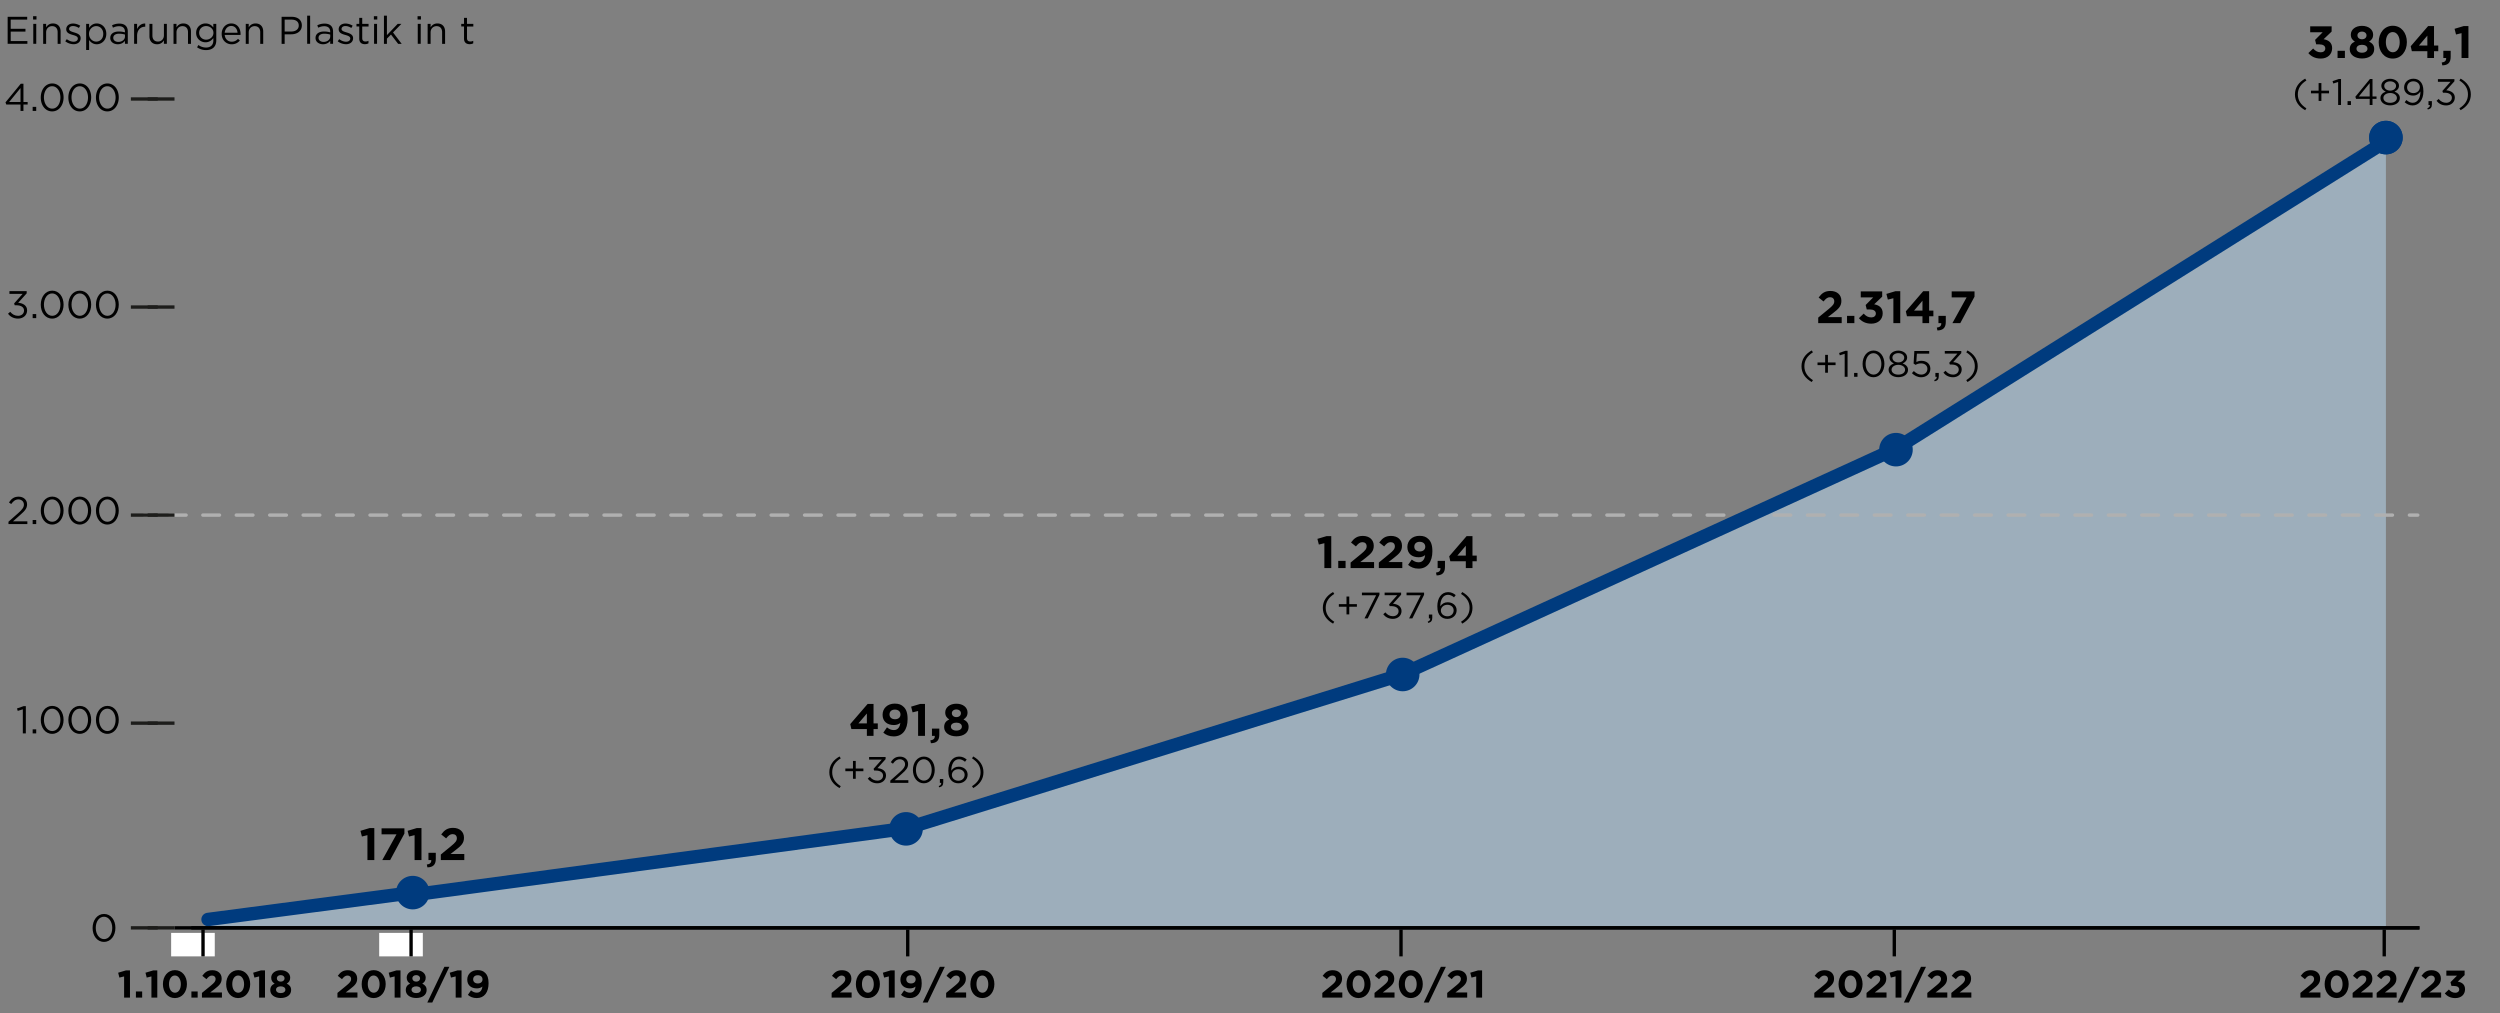 <svg xmlns="http://www.w3.org/2000/svg" width="745" height="302" viewBox="0 0 745 302"><rect x="0" y="0" width="745" height="302" fill="#808080" stroke="none"/><path fill="rgba(186, 221, 246, .5)" d="M123 277H60v-1l63.524-9.329 148.305-19.916 146.664-46.043 146.117-67.196L711 41v236H123z"/><g fill="none" stroke="#b0b0b0" stroke-linecap="round" stroke-miterlimit="10"><path d="M43 153.5h2.5"/><path stroke-dasharray="0 0 4.981 4.981" d="M50.481 153.5h665.028"/><path d="M718 153.5h2.5"/></g><g fill="none" stroke="#003b7e" stroke-linecap="round" stroke-miterlimit="10" stroke-width="4"><path d="M270.266 246.8L123 266.678M417.531 201.069L270.266 246.8M564.797 133.78l-147.266 67.289M712.063 41.444L564.797 133.78"/></g><circle cx="123" cy="266" r="5" fill="#003b7e"/><circle cx="270" cy="247" r="5" fill="#003b7e"/><circle cx="418" cy="201" r="5" fill="#003b7e"/><circle cx="565" cy="134" r="5" fill="#003b7e"/><circle cx="711" cy="41" r="5" fill="#003b7e"/><path d="M27.593 276.544v-.022c0-2.256 1.346-4.165 3.417-4.165s3.383 1.886 3.383 4.141v.024c0 2.255-1.335 4.164-3.405 4.164-2.083 0-3.395-1.887-3.395-4.142zm5.857 0v-.022c0-1.76-.967-3.337-2.462-3.337-1.508 0-2.451 1.542-2.451 3.313v.024c0 1.76.966 3.336 2.473 3.336s2.44-1.553 2.44-3.314z"/><path fill="none" stroke="#1d1d1b" d="M39 276.5h8"/><path fill="none" stroke="#000" stroke-miterlimit="10" d="M52 276.5h669"/><path fill="#fff" d="M113 278h13v7h-13z"/><path fill="none" stroke="#000" stroke-miterlimit="10" d="M122.5 277v8M564.5 277v8M710.5 277v8M417.5 277v8M270.5 277v8"/><path fill="none" stroke="#1d1d1b" d="M39 29.5h8M39 91.5h8M39 215.5h8M39 153.5h8"/><path d="M247.827 295.888l2.68-2.198c1.001-.828 1.392-1.265 1.392-1.933 0-.678-.448-1.047-1.081-1.047-.621 0-1.047.346-1.645 1.082l-1.243-1c.794-1.083 1.565-1.67 3.003-1.67 1.668 0 2.773.979 2.773 2.486v.023c0 1.346-.69 2.013-2.117 3.118l-1.312 1.012h3.51v1.53h-5.96v-1.403zM255.048 293.288v-.023c0-2.336 1.45-4.165 3.59-4.165 2.129 0 3.567 1.806 3.567 4.142v.023c0 2.335-1.438 4.164-3.59 4.164s-3.567-1.806-3.567-4.141zm5.34 0v-.023c0-1.462-.715-2.566-1.773-2.566s-1.749 1.07-1.749 2.543v.023c0 1.473.702 2.565 1.772 2.565s1.75-1.082 1.75-2.543zM264.87 290.975l-1.404.346-.368-1.45 2.313-.69h1.208v8.11h-1.749v-6.316zM272.83 293.99c-.414.344-.944.551-1.634.551-1.75 0-2.876-.965-2.876-2.6v-.023c0-1.622 1.254-2.818 3.071-2.818 1.082 0 1.715.265 2.324.874.576.575.955 1.45.955 3.037v.024c0 2.61-1.23 4.394-3.52 4.394-1.174 0-1.968-.39-2.647-.954l.933-1.347c.586.472 1.081.69 1.76.69 1.22 0 1.564-1.138 1.634-1.828zm.034-2.118v-.023c0-.713-.529-1.23-1.415-1.23-.874 0-1.37.505-1.37 1.22v.022c0 .714.53 1.208 1.404 1.208s1.38-.506 1.38-1.197zM280.063 288.11h1.484l-5.097 10.654h-1.484l5.097-10.653zM281.947 295.888l2.68-2.198c1.001-.828 1.393-1.265 1.393-1.933 0-.678-.45-1.047-1.082-1.047-.621 0-1.047.346-1.645 1.082l-1.243-1c.794-1.083 1.565-1.67 3.003-1.67 1.668 0 2.773.979 2.773 2.486v.023c0 1.346-.69 2.013-2.117 3.118l-1.311 1.012h3.509v1.53h-5.96v-1.403zM289.168 293.288v-.023c0-2.336 1.45-4.165 3.59-4.165 2.129 0 3.567 1.806 3.567 4.142v.023c0 2.335-1.438 4.164-3.59 4.164s-3.567-1.806-3.567-4.141zm5.34 0v-.023c0-1.462-.714-2.566-1.773-2.566s-1.749 1.07-1.749 2.543v.023c0 1.473.702 2.565 1.772 2.565s1.75-1.082 1.75-2.543zM394.05 295.888l2.681-2.198c1.001-.828 1.393-1.265 1.393-1.933 0-.678-.45-1.047-1.082-1.047-.621 0-1.047.346-1.645 1.082l-1.243-1c.794-1.083 1.565-1.67 3.003-1.67 1.669 0 2.773.979 2.773 2.486v.023c0 1.346-.69 2.013-2.117 3.118l-1.312 1.012h3.51v1.53h-5.96v-1.403zM401.273 293.288v-.023c0-2.336 1.45-4.165 3.59-4.165 2.128 0 3.566 1.806 3.566 4.142v.023c0 2.335-1.438 4.164-3.59 4.164s-3.566-1.806-3.566-4.141zm5.338 0v-.023c0-1.462-.713-2.566-1.772-2.566s-1.749 1.07-1.749 2.543v.023c0 1.473.702 2.565 1.772 2.565s1.749-1.082 1.749-2.543zM409.61 295.888l2.68-2.198c1.002-.828 1.393-1.265 1.393-1.933 0-.678-.448-1.047-1.081-1.047-.622 0-1.048.346-1.645 1.082l-1.243-1c.793-1.083 1.564-1.67 3.002-1.67 1.669 0 2.773.979 2.773 2.486v.023c0 1.346-.69 2.013-2.116 3.118l-1.312 1.012h3.509v1.53h-5.96v-1.403zM416.832 293.288v-.023c0-2.336 1.45-4.165 3.59-4.165 2.128 0 3.566 1.806 3.566 4.142v.023c0 2.335-1.438 4.164-3.59 4.164s-3.566-1.806-3.566-4.141zm5.338 0v-.023c0-1.462-.713-2.566-1.772-2.566s-1.748 1.07-1.748 2.543v.023c0 1.473.702 2.565 1.771 2.565s1.75-1.082 1.75-2.543zM429.38 288.11h1.485l-5.097 10.654h-1.484l5.096-10.653zM431.264 295.888l2.68-2.198c1.002-.828 1.394-1.265 1.394-1.933 0-.678-.45-1.047-1.082-1.047-.622 0-1.047.346-1.645 1.082l-1.243-1c.794-1.083 1.565-1.67 3.003-1.67 1.668 0 2.773.979 2.773 2.486v.023c0 1.346-.69 2.013-2.117 3.118l-1.312 1.012h3.51v1.53h-5.96v-1.403zM439.913 290.975l-1.404.346-.368-1.45 2.313-.69h1.208v8.11h-1.75v-6.316zM540.667 295.888l2.68-2.198c1.001-.828 1.392-1.265 1.392-1.933 0-.678-.448-1.047-1.081-1.047-.621 0-1.047.346-1.646 1.082l-1.242-1c.794-1.083 1.565-1.67 3.003-1.67 1.668 0 2.772.979 2.772 2.486v.023c0 1.346-.69 2.013-2.117 3.118l-1.311 1.012h3.509v1.53h-5.96v-1.403zM547.888 293.288v-.023c0-2.336 1.45-4.165 3.59-4.165 2.128 0 3.566 1.806 3.566 4.142v.023c0 2.335-1.438 4.164-3.59 4.164s-3.566-1.806-3.566-4.141zm5.339 0v-.023c0-1.462-.714-2.566-1.772-2.566s-1.749 1.07-1.749 2.543v.023c0 1.473.702 2.565 1.772 2.565s1.749-1.082 1.749-2.543zM556.226 295.888l2.68-2.198c1.001-.828 1.392-1.265 1.392-1.933 0-.678-.448-1.047-1.08-1.047-.622 0-1.048.346-1.646 1.082l-1.243-1c.794-1.083 1.565-1.67 3.003-1.67 1.669 0 2.773.979 2.773 2.486v.023c0 1.346-.69 2.013-2.117 3.118l-1.312 1.012h3.509v1.53h-5.96v-1.403zM564.874 290.975l-1.404.346-.368-1.45 2.313-.69h1.208v8.11h-1.749v-6.316zM572.454 288.11h1.484l-5.097 10.654h-1.484l5.097-10.653zM574.338 295.888l2.68-2.198c1.002-.828 1.393-1.265 1.393-1.933 0-.678-.449-1.047-1.081-1.047-.622 0-1.048.346-1.646 1.082l-1.243-1c.794-1.083 1.565-1.67 3.003-1.67 1.669 0 2.773.979 2.773 2.486v.023c0 1.346-.69 2.013-2.117 3.118l-1.312 1.012h3.51v1.53h-5.96v-1.403zM581.502 295.888l2.681-2.198c1.001-.828 1.392-1.265 1.392-1.933 0-.678-.449-1.047-1.081-1.047-.622 0-1.047.346-1.646 1.082l-1.242-1c.794-1.083 1.564-1.67 3.003-1.67 1.668 0 2.772.979 2.772 2.486v.023c0 1.346-.69 2.013-2.117 3.118l-1.311 1.012h3.509v1.53h-5.96v-1.403z"/><g><path d="M685.522 295.888l2.68-2.198c1.002-.828 1.393-1.265 1.393-1.933 0-.678-.449-1.047-1.082-1.047-.62 0-1.047.346-1.645 1.082l-1.242-1c.794-1.083 1.564-1.67 3.003-1.67 1.668 0 2.772.979 2.772 2.486v.023c0 1.346-.69 2.013-2.117 3.118l-1.311 1.012h3.51v1.53h-5.96v-1.403zM692.744 293.288v-.023c0-2.336 1.45-4.165 3.59-4.165 2.128 0 3.566 1.806 3.566 4.142v.023c0 2.335-1.438 4.164-3.59 4.164s-3.566-1.806-3.566-4.141zm5.339 0v-.023c0-1.462-.714-2.566-1.772-2.566s-1.75 1.07-1.75 2.543v.023c0 1.473.702 2.565 1.773 2.565s1.749-1.082 1.749-2.543zM701.082 295.888l2.68-2.198c1.001-.828 1.392-1.265 1.392-1.933 0-.678-.448-1.047-1.081-1.047-.621 0-1.047.346-1.646 1.082l-1.242-1c.794-1.083 1.565-1.67 3.003-1.67 1.668 0 2.772.979 2.772 2.486v.023c0 1.346-.69 2.013-2.117 3.118l-1.311 1.012h3.509v1.53h-5.96v-1.403zM708.246 295.888l2.68-2.198c1.001-.828 1.392-1.265 1.392-1.933 0-.678-.448-1.047-1.081-1.047-.621 0-1.047.346-1.645 1.082l-1.243-1c.794-1.083 1.565-1.67 3.003-1.67 1.668 0 2.773.979 2.773 2.486v.023c0 1.346-.69 2.013-2.117 3.118l-1.312 1.012h3.51v1.53h-5.96v-1.403zM719.62 288.11h1.485l-5.097 10.654h-1.484l5.097-10.653zM721.505 295.888l2.68-2.198c1.002-.828 1.393-1.265 1.393-1.933 0-.678-.449-1.047-1.081-1.047-.622 0-1.048.346-1.646 1.082l-1.243-1c.794-1.083 1.565-1.67 3.003-1.67 1.669 0 2.773.979 2.773 2.486v.023c0 1.346-.69 2.013-2.117 3.118l-1.312 1.012h3.51v1.53h-5.96v-1.403zM728.543 296.038l1.22-1.163c.551.622 1.127.967 1.943.967.667 0 1.14-.38 1.14-.978v-.023c0-.656-.587-1.024-1.577-1.024h-.736l-.276-1.127 1.921-1.934h-3.164v-1.518h5.442v1.335l-2.036 1.944c1.093.183 2.163.759 2.163 2.255v.022c0 1.52-1.105 2.635-2.9 2.635-1.45 0-2.45-.575-3.14-1.392z"/></g><g><path d="M100.557 295.888l2.68-2.198c1.002-.828 1.393-1.265 1.393-1.933 0-.678-.448-1.047-1.081-1.047-.622 0-1.048.346-1.645 1.082l-1.243-1c.794-1.083 1.565-1.67 3.003-1.67 1.668 0 2.773.979 2.773 2.486v.023c0 1.346-.69 2.013-2.117 3.118l-1.312 1.012h3.51v1.53h-5.96v-1.403zM107.78 293.288v-.023c0-2.336 1.449-4.165 3.589-4.165 2.129 0 3.567 1.806 3.567 4.142v.023c0 2.335-1.438 4.164-3.59 4.164s-3.567-1.806-3.567-4.141zm5.338 0v-.023c0-1.462-.714-2.566-1.772-2.566s-1.749 1.07-1.749 2.543v.023c0 1.473.702 2.565 1.772 2.565s1.749-1.082 1.749-2.543zM117.601 290.975l-1.404.346-.368-1.45 2.313-.69h1.208v8.11H117.6v-6.316zM120.924 295.082v-.023c0-.978.448-1.553 1.3-1.944-.622-.38-1.024-.898-1.024-1.76v-.023c0-1.231 1.128-2.21 2.83-2.21 1.703 0 2.83.967 2.83 2.21v.023c0 .862-.402 1.38-1.024 1.76.817.426 1.3.943 1.3 1.898v.024c0 1.495-1.322 2.37-3.106 2.37s-3.106-.921-3.106-2.325zm4.498-.137v-.024c0-.62-.587-.989-1.392-.989-.805 0-1.392.368-1.392.99v.023c0 .552.518 1 1.392 1 .875 0 1.392-.437 1.392-1zm-.241-3.395v-.022c0-.495-.426-.944-1.151-.944-.725 0-1.15.437-1.15.932v.022c0 .565.449.99 1.15.99.702 0 1.15-.414 1.15-.978zM132.425 288.11h1.485l-5.097 10.654h-1.484l5.096-10.653zM135.793 290.975l-1.403.346-.368-1.45 2.313-.69h1.207v8.11h-1.749v-6.316zM143.753 293.99c-.414.344-.943.551-1.634.551-1.748 0-2.876-.965-2.876-2.6v-.023c0-1.622 1.254-2.818 3.072-2.818 1.081 0 1.714.265 2.324.874.575.575.955 1.45.955 3.037v.024c0 2.61-1.231 4.394-3.52 4.394-1.174 0-1.968-.39-2.647-.954l.932-1.347c.587.472 1.081.69 1.76.69 1.22 0 1.565-1.138 1.634-1.828zm.035-2.118v-.023c0-.713-.53-1.23-1.415-1.23-.875 0-1.37.505-1.37 1.22v.022c0 .714.53 1.208 1.404 1.208.874 0 1.38-.506 1.38-1.197z"/></g><path fill="#fff" d="M51 278h13v7H51z"/><path fill="none" stroke="#000" stroke-miterlimit="10" d="M60.5 277v8"/><path fill="none" stroke="#003b7e" stroke-linecap="round" stroke-miterlimit="10" stroke-width="4" d="M62 274l61-8"/><circle cx="711" cy="41" r="5" fill="#003b7e"/><path fill="none" stroke="#1d1d1b" d="M44 276.5h8"/><path fill="none" stroke="#000" stroke-miterlimit="10" d="M57 276.5h664"/><path fill="none" stroke="#1d1d1b" d="M44 29.5h8M44 91.5h8M44 215.5h8M44 153.5h8"/><g><path d="M6.113 31.152H1.868l-.23-.655 4.556-5.546h.793v5.442h1.255v.76H6.987v1.91h-.874v-1.91zm0-.759V26.24L2.73 30.393h3.383zM9.733 31.854h1.059v1.208H9.733v-1.208zM12.149 29.058v-.022c0-2.256 1.346-4.165 3.417-4.165s3.382 1.887 3.382 4.142v.023c0 2.255-1.334 4.164-3.406 4.164-2.082 0-3.393-1.887-3.393-4.142zm5.855 0v-.022c0-1.76-.965-3.337-2.462-3.337-1.506 0-2.45 1.542-2.45 3.314v.023c0 1.76.967 3.336 2.474 3.336s2.438-1.553 2.438-3.314zM20.371 29.058v-.022c0-2.256 1.346-4.165 3.417-4.165s3.382 1.887 3.382 4.142v.023c0 2.255-1.334 4.164-3.405 4.164-2.082 0-3.394-1.887-3.394-4.142zm5.856 0v-.022c0-1.76-.966-3.337-2.462-3.337-1.507 0-2.45 1.542-2.45 3.314v.023c0 1.76.966 3.336 2.473 3.336s2.44-1.553 2.44-3.314zM28.593 29.058v-.022c0-2.256 1.346-4.165 3.417-4.165s3.383 1.887 3.383 4.142v.023c0 2.255-1.335 4.164-3.405 4.164-2.083 0-3.395-1.887-3.395-4.142zm5.857 0v-.022c0-1.76-.967-3.337-2.462-3.337-1.508 0-2.451 1.542-2.451 3.314v.023c0 1.76.966 3.336 2.473 3.336s2.44-1.553 2.44-3.314zM2.282 5.009h5.822v.828H3.191v2.75h4.395v.828H3.19v2.82h4.97v.827h-5.88V5.01zM9.86 4.836h1.013v.978H9.861v-.978zm.058 2.278h.886v5.948h-.886V7.114zM12.862 7.114h.886V8.15c.391-.643 1.012-1.16 2.036-1.16 1.438 0 2.278.965 2.278 2.38v3.693h-.886V9.588c0-1.105-.598-1.795-1.645-1.795-1.024 0-1.783.748-1.783 1.864v3.406h-.886V7.114zM19.45 12.303l.45-.633c.644.483 1.357.76 2.06.76.712 0 1.23-.369 1.23-.944v-.023c0-.598-.702-.828-1.484-1.047-.932-.265-1.967-.587-1.967-1.68v-.022c0-1.025.851-1.703 2.025-1.703.724 0 1.53.252 2.14.656l-.403.667c-.552-.357-1.185-.575-1.76-.575-.702 0-1.15.368-1.15.862v.023c0 .564.736.783 1.53 1.025.92.275 1.909.632 1.909 1.702v.023c0 1.127-.932 1.783-2.117 1.783a4.093 4.093 0 01-2.462-.875zM25.672 7.114h.886V8.31c.483-.713 1.186-1.322 2.278-1.322 1.427 0 2.842 1.127 2.842 3.083v.023c0 1.944-1.403 3.095-2.842 3.095-1.104 0-1.817-.598-2.278-1.265v2.98h-.886v-7.79zm5.097 2.991v-.022c0-1.405-.966-2.302-2.094-2.302-1.104 0-2.151.933-2.151 2.29v.022c0 1.381 1.047 2.302 2.151 2.302 1.15 0 2.094-.851 2.094-2.29zM32.86 11.337v-.024c0-1.254 1.035-1.92 2.542-1.92.76 0 1.3.103 1.83.252v-.207c0-1.07-.656-1.622-1.772-1.622-.702 0-1.254.184-1.806.437l-.265-.725c.656-.299 1.3-.494 2.163-.494.84 0 1.484.218 1.921.655.403.403.61.979.61 1.738v3.635h-.851v-.897c-.414.54-1.104 1.024-2.151 1.024-1.105 0-2.221-.633-2.221-1.852zm4.383-.46V10.3a6.224 6.224 0 00-1.748-.253c-1.116 0-1.738.483-1.738 1.231v.023c0 .748.69 1.185 1.496 1.185 1.093 0 1.99-.667 1.99-1.61zM39.967 7.114h.886v1.554c.437-.99 1.3-1.703 2.428-1.657v.955h-.07c-1.3 0-2.358.931-2.358 2.726v2.37h-.886V7.114zM44.533 10.807V7.114h.885v3.475c0 1.104.598 1.795 1.645 1.795 1.013 0 1.784-.748 1.784-1.865V7.114h.874v5.948h-.874v-1.035c-.403.644-1.013 1.162-2.036 1.162-1.438 0-2.278-.967-2.278-2.382zM51.709 7.114h.885V8.15c.392-.643 1.013-1.16 2.037-1.16 1.438 0 2.278.965 2.278 2.38v3.693h-.886V9.588c0-1.105-.599-1.795-1.646-1.795-1.023 0-1.783.748-1.783 1.864v3.406h-.886V7.114zM58.723 14.098l.402-.69a3.8 3.8 0 002.29.759c1.312 0 2.163-.725 2.163-2.117v-.702c-.518.69-1.243 1.254-2.335 1.254-1.427 0-2.796-1.07-2.796-2.784v-.023c0-1.738 1.38-2.807 2.796-2.807 1.116 0 1.84.552 2.324 1.196v-1.07h.885v4.913c0 .92-.276 1.622-.759 2.106-.53.53-1.323.794-2.266.794a4.66 4.66 0 01-2.704-.83zm4.878-4.292v-.023c0-1.219-1.058-2.013-2.186-2.013s-2.06.783-2.06 2.002v.023c0 1.196.956 2.025 2.06 2.025 1.128 0 2.186-.817 2.186-2.013zM66.06 10.105v-.022c0-1.715 1.208-3.095 2.854-3.095 1.76 0 2.772 1.403 2.772 3.14 0 .116 0 .184-.012.288h-4.716c.126 1.289 1.035 2.013 2.093 2.013.817 0 1.392-.334 1.876-.84l.552.496c-.599.667-1.323 1.115-2.45 1.115-1.634 0-2.969-1.254-2.969-3.095zm4.729-.344c-.092-1.082-.714-2.026-1.899-2.026-1.035 0-1.817.864-1.932 2.026h3.83zM73.236 7.114h.885V8.15c.392-.643 1.013-1.16 2.037-1.16 1.439 0 2.278.965 2.278 2.38v3.693h-.886V9.588c0-1.105-.598-1.795-1.645-1.795-1.024 0-1.784.748-1.784 1.864v3.406h-.885V7.114zM83.92 5.009h3.014c1.818 0 3.014.966 3.014 2.554v.023c0 1.737-1.45 2.635-3.164 2.635h-1.956v2.841h-.909V5.01zm2.898 4.383c1.335 0 2.21-.713 2.21-1.772v-.022c0-1.15-.864-1.75-2.163-1.75h-2.037v3.544h1.99zM91.532 4.664h.886v8.398h-.886V4.664zM94.027 11.337v-.024c0-1.254 1.036-1.92 2.543-1.92.76 0 1.3.103 1.83.252v-.207c0-1.07-.656-1.622-1.772-1.622-.702 0-1.255.184-1.807.437l-.264-.725c.655-.299 1.3-.494 2.163-.494.84 0 1.484.218 1.921.655.403.403.61.979.61 1.738v3.635H98.4v-.897c-.414.54-1.104 1.024-2.15 1.024-1.105 0-2.222-.633-2.222-1.852zm4.384-.46V10.3a6.228 6.228 0 00-1.749-.253c-1.116 0-1.737.483-1.737 1.231v.023c0 .748.69 1.185 1.495 1.185 1.094 0 1.991-.667 1.991-1.61zM100.64 12.303l.448-.633c.645.483 1.358.76 2.06.76.713 0 1.23-.369 1.23-.944v-.023c0-.598-.7-.828-1.483-1.047-.932-.265-1.968-.587-1.968-1.68v-.022c0-1.025.852-1.703 2.025-1.703.725 0 1.53.252 2.14.656l-.403.667c-.552-.357-1.185-.575-1.76-.575-.702 0-1.15.368-1.15.862v.023c0 .564.736.783 1.53 1.025.92.275 1.91.632 1.91 1.702v.023c0 1.127-.932 1.783-2.117 1.783a4.09 4.09 0 01-2.462-.875zM107.058 11.486v-3.59h-.829v-.782h.829V5.32h.885v1.795h1.887v.782h-1.887v3.475c0 .725.403.99 1.001.99.3 0 .552-.058.863-.208v.76c-.31.161-.644.253-1.07.253-.955 0-1.68-.472-1.68-1.68zM111.415 4.836h1.013v.978h-1.013v-.978zm.058 2.278h.886v5.948h-.886V7.114zM114.416 4.664h.887v5.798l3.21-3.348h1.104l-2.496 2.555 2.577 3.393h-1.059l-2.128-2.772-1.208 1.22v1.552h-.886V4.664zM124.433 4.836h1.012v.978h-1.012v-.978zm.057 2.278h.886v5.948h-.886V7.114zM127.434 7.114h.886V8.15c.391-.643 1.013-1.16 2.036-1.16 1.439 0 2.279.965 2.279 2.38v3.693h-.886V9.588c0-1.105-.599-1.795-1.645-1.795-1.024 0-1.784.748-1.784 1.864v3.406h-.886V7.114zM138.279 11.486v-3.59h-.829v-.782h.829V5.32h.885v1.795h1.887v.782h-1.886v3.475c0 .725.402.99 1 .99.3 0 .553-.058.863-.208v.76c-.31.161-.644.253-1.07.253-.955 0-1.68-.472-1.68-1.68z"/><g><path d="M2.385 93.505l.656-.587c.621.76 1.369 1.197 2.359 1.197.977 0 1.76-.621 1.76-1.565v-.023c0-1.001-.932-1.553-2.255-1.553h-.518l-.184-.541 2.543-2.864H2.81v-.818h5.143v.667l-2.532 2.808c1.404.115 2.658.794 2.658 2.266v.024c0 1.437-1.197 2.427-2.692 2.427-1.346 0-2.347-.586-3.003-1.438zM9.733 93.597h1.059v1.208H9.733v-1.208zM12.149 90.801v-.022c0-2.256 1.346-4.165 3.417-4.165s3.382 1.886 3.382 4.141v.024c0 2.255-1.334 4.164-3.406 4.164-2.082 0-3.393-1.887-3.393-4.142zm5.855 0v-.022c0-1.761-.965-3.337-2.462-3.337-1.506 0-2.45 1.542-2.45 3.313v.024c0 1.76.967 3.336 2.474 3.336s2.438-1.553 2.438-3.314zM20.371 90.801v-.022c0-2.256 1.346-4.165 3.417-4.165s3.382 1.886 3.382 4.141v.024c0 2.255-1.334 4.164-3.405 4.164-2.082 0-3.394-1.887-3.394-4.142zm5.856 0v-.022c0-1.761-.966-3.337-2.462-3.337-1.507 0-2.45 1.542-2.45 3.313v.024c0 1.76.966 3.336 2.473 3.336s2.44-1.553 2.44-3.314zM28.593 90.801v-.022c0-2.256 1.346-4.165 3.417-4.165s3.383 1.886 3.383 4.141v.024c0 2.255-1.335 4.164-3.405 4.164-2.083 0-3.395-1.887-3.395-4.142zm5.857 0v-.022c0-1.761-.967-3.337-2.462-3.337-1.508 0-2.451 1.542-2.451 3.313v.024c0 1.76.966 3.336 2.473 3.336s2.44-1.553 2.44-3.314z"/></g><g><path d="M6.802 211.38l-1.519.472-.219-.736 1.968-.68h.667v8.112h-.897v-7.168zM9.734 217.34h1.059v1.208h-1.06v-1.208zM12.149 214.544v-.022c0-2.256 1.346-4.165 3.417-4.165s3.382 1.886 3.382 4.141v.024c0 2.255-1.334 4.164-3.406 4.164-2.082 0-3.393-1.887-3.393-4.142zm5.855 0v-.022c0-1.76-.965-3.337-2.462-3.337-1.506 0-2.45 1.542-2.45 3.313v.024c0 1.76.967 3.336 2.474 3.336s2.438-1.553 2.438-3.314zM20.371 214.544v-.022c0-2.256 1.346-4.165 3.417-4.165s3.382 1.886 3.382 4.141v.024c0 2.255-1.334 4.164-3.405 4.164-2.082 0-3.394-1.887-3.394-4.142zm5.856 0v-.022c0-1.76-.966-3.337-2.462-3.337-1.507 0-2.45 1.542-2.45 3.313v.024c0 1.76.966 3.336 2.473 3.336s2.44-1.553 2.44-3.314zM28.593 214.544v-.022c0-2.256 1.346-4.165 3.417-4.165s3.383 1.886 3.383 4.141v.024c0 2.255-1.335 4.164-3.405 4.164-2.083 0-3.395-1.887-3.395-4.142zm5.857 0v-.022c0-1.76-.967-3.337-2.462-3.337-1.508 0-2.451 1.542-2.451 3.313v.024c0 1.76.966 3.336 2.473 3.336s2.44-1.553 2.44-3.314z"/></g><g><path d="M2.523 155.475l2.922-2.578c1.231-1.104 1.68-1.725 1.68-2.53 0-.944-.748-1.542-1.623-1.542-.92 0-1.518.484-2.162 1.381l-.668-.483c.725-1.082 1.485-1.715 2.9-1.715 1.45 0 2.496.967 2.496 2.278v.024c0 1.173-.62 1.897-2.036 3.129l-2.152 1.91H8.15v.828H2.523v-.702zM9.733 154.969h1.059v1.208H9.733v-1.208zM12.148 152.173v-.023c0-2.256 1.347-4.165 3.417-4.165s3.383 1.887 3.383 4.142v.023c0 2.255-1.335 4.164-3.406 4.164-2.082 0-3.394-1.886-3.394-4.141zm5.856 0v-.023c0-1.76-.966-3.337-2.462-3.337-1.507 0-2.45 1.542-2.45 3.314v.023c0 1.76.966 3.336 2.473 3.336s2.44-1.553 2.44-3.313zM20.371 152.173v-.023c0-2.256 1.346-4.165 3.417-4.165s3.382 1.887 3.382 4.142v.023c0 2.255-1.334 4.164-3.405 4.164-2.082 0-3.394-1.886-3.394-4.141zm5.856 0v-.023c0-1.76-.966-3.337-2.462-3.337-1.507 0-2.45 1.542-2.45 3.314v.023c0 1.76.966 3.336 2.473 3.336s2.44-1.553 2.44-3.313zM28.593 152.173v-.023c0-2.256 1.346-4.165 3.417-4.165s3.383 1.887 3.383 4.142v.023c0 2.255-1.335 4.164-3.405 4.164-2.083 0-3.395-1.886-3.395-4.141zm5.857 0v-.023c0-1.76-.967-3.337-2.462-3.337-1.508 0-2.451 1.542-2.451 3.314v.023c0 1.76.966 3.336 2.473 3.336s2.44-1.553 2.44-3.313z"/></g><g><path d="M247.135 230.134c0-2.024 1.09-3.608 3.047-4.709l.364.562c-1.673 1.066-2.553 2.386-2.553 4.147 0 1.76.88 3.08 2.553 4.148l-.364.56c-1.958-1.1-3.047-2.683-3.047-4.708zM254.186 229.815h-2.277v-.792h2.277v-2.267h.825v2.267h2.278v.792h-2.278v2.266h-.825v-2.266zM258.585 232.048l.628-.561c.594.726 1.309 1.144 2.255 1.144.935 0 1.683-.594 1.683-1.496v-.022c0-.957-.89-1.485-2.156-1.485h-.495l-.176-.517 2.431-2.74h-3.762v-.78h4.918v.637l-2.42 2.684c1.342.11 2.54.76 2.54 2.168v.022c0 1.375-1.144 2.321-2.574 2.321-1.287 0-2.244-.56-2.872-1.375zM265.307 232.62l2.794-2.464c1.177-1.056 1.606-1.65 1.606-2.42 0-.903-.715-1.475-1.551-1.475-.88 0-1.453.462-2.069 1.32l-.637-.461c.693-1.035 1.418-1.64 2.772-1.64 1.386 0 2.387.925 2.387 2.179v.022c0 1.122-.594 1.815-1.947 2.992l-2.057 1.827h4.081v.792h-5.38v-.671zM272.05 229.463v-.022c0-2.156 1.286-3.983 3.267-3.983s3.234 1.804 3.234 3.96v.023c0 2.156-1.276 3.982-3.256 3.982-1.991 0-3.246-1.803-3.246-3.96zm5.6 0v-.022c0-1.684-.925-3.19-2.355-3.19-1.441 0-2.343 1.474-2.343 3.167v.023c0 1.683.923 3.19 2.365 3.19s2.332-1.485 2.332-3.168zM279.739 234.248c.55-.198.78-.484.737-.957h-.396v-1.155h1.012v.99c0 .892-.385 1.32-1.221 1.507l-.132-.385zM283.567 232.642c-.616-.616-.968-1.408-.968-2.981v-.022c0-2.344 1.188-4.18 3.201-4.18.924 0 1.606.33 2.278.88l-.507.67c-.572-.483-1.11-.759-1.815-.759-1.485 0-2.266 1.563-2.266 3.301v.11c.506-.737 1.199-1.188 2.2-1.188 1.43 0 2.663.924 2.663 2.365v.022c0 1.485-1.2 2.563-2.762 2.563-.847 0-1.54-.297-2.024-.78zm3.894-1.749v-.021c0-.947-.77-1.65-1.88-1.65-1.156 0-1.926.824-1.926 1.682v.022c0 .98.814 1.728 1.947 1.728s1.86-.781 1.86-1.761zM289.66 234.282c1.673-1.068 2.552-2.388 2.552-4.148 0-1.76-.88-3.081-2.552-4.147l.363-.562c1.959 1.1 3.048 2.685 3.048 4.71s-1.089 3.607-3.048 4.707l-.363-.56z"/></g><g><path d="M394.203 181.134c0-2.024 1.09-3.608 3.048-4.709l.363.562c-1.673 1.066-2.553 2.386-2.553 4.147 0 1.76.88 3.08 2.553 4.148l-.364.56c-1.958-1.1-3.047-2.683-3.047-4.708zM401.254 180.815h-2.277v-.792h2.277v-2.267h.826v2.267h2.277v.792h-2.277v2.266h-.826v-2.266zM410.087 177.382h-4.235v-.792h5.226v.65l-3.498 7.051h-.969l3.476-6.909zM412.21 183.048l.627-.561c.594.726 1.309 1.144 2.255 1.144.936 0 1.684-.594 1.684-1.496v-.022c0-.957-.892-1.485-2.156-1.485h-.495l-.177-.517 2.432-2.74h-3.763v-.78h4.918v.637l-2.42 2.684c1.342.11 2.54.76 2.54 2.168v.022c0 1.375-1.143 2.321-2.573 2.321-1.287 0-2.244-.56-2.872-1.375zM423.386 177.382h-4.235v-.792h5.225v.65l-3.498 7.051h-.968l3.476-6.909zM425.465 185.248c.55-.198.78-.484.737-.957h-.396v-1.155h1.012v.99c0 .892-.385 1.32-1.22 1.507l-.133-.385zM429.293 183.642c-.616-.616-.968-1.408-.968-2.981v-.022c0-2.344 1.188-4.18 3.2-4.18.925 0 1.607.33 2.278.88l-.506.67c-.572-.483-1.111-.759-1.815-.759-1.486 0-2.266 1.563-2.266 3.301v.11c.506-.737 1.199-1.188 2.2-1.188 1.43 0 2.663.924 2.663 2.365v.022c0 1.485-1.2 2.563-2.762 2.563-.847 0-1.54-.297-2.025-.78zm3.894-1.749v-.021c0-.947-.77-1.65-1.88-1.65-1.156 0-1.926.824-1.926 1.682v.022c0 .98.814 1.728 1.947 1.728s1.859-.781 1.859-1.761zM435.386 185.282c1.673-1.068 2.553-2.388 2.553-4.148 0-1.76-.88-3.081-2.553-4.147l.363-.562c1.959 1.1 3.048 2.685 3.048 4.71s-1.089 3.607-3.048 4.707l-.363-.56z"/></g><g><path d="M536.846 109.134c0-2.024 1.09-3.608 3.048-4.709l.362.562c-1.671 1.066-2.552 2.386-2.552 4.147 0 1.76.88 3.08 2.552 4.148l-.362.56c-1.959-1.1-3.048-2.683-3.048-4.708zM543.897 108.815h-2.277v-.792h2.277v-2.267h.825v2.267H547v.792h-2.278v2.266h-.825v-2.266zM549.716 105.438l-1.452.45-.209-.704 1.881-.648h.638v7.756h-.858v-6.854zM552.521 111.136h1.012v1.155h-1.012v-1.155zM555.05 108.463v-.022c0-2.156 1.287-3.983 3.268-3.983s3.234 1.804 3.234 3.96v.023c0 2.156-1.276 3.982-3.256 3.982-1.991 0-3.246-1.803-3.246-3.96zm5.6 0v-.022c0-1.684-.924-3.19-2.354-3.19-1.441 0-2.343 1.474-2.343 3.167v.023c0 1.684.923 3.19 2.365 3.19s2.332-1.485 2.332-3.168zM562.805 110.223v-.021c0-.915.66-1.563 1.585-1.893-.716-.33-1.32-.88-1.32-1.772v-.021c0-1.189 1.22-2.036 2.629-2.036s2.63.847 2.63 2.036v.021c0 .892-.606 1.442-1.32 1.772.913.34 1.583.968 1.583 1.88v.023c0 1.309-1.253 2.19-2.893 2.19s-2.894-.892-2.894-2.179zm4.907-.021v-.023c0-.858-.891-1.463-2.013-1.463s-2.013.605-2.013 1.463v.022c0 .78.748 1.44 2.013 1.44s2.013-.66 2.013-1.44zm-.252-3.61v-.021c0-.76-.76-1.331-1.761-1.331s-1.76.56-1.76 1.33v.022c0 .837.78 1.408 1.76 1.408s1.76-.571 1.76-1.408zM569.747 111.203l.572-.628c.67.649 1.408 1.056 2.189 1.056 1.1 0 1.86-.725 1.86-1.705v-.022c0-.957-.793-1.618-1.915-1.618-.65 0-1.166.199-1.617.44l-.583-.384.22-3.752h4.433v.803h-3.674l-.165 2.465c.45-.199.88-.341 1.518-.341 1.496 0 2.663.89 2.663 2.354v.022c0 1.507-1.145 2.53-2.751 2.53-1.1 0-2.057-.528-2.75-1.22zM576.401 113.248c.55-.198.781-.484.737-.957h-.395v-1.155h1.011v.99c0 .892-.384 1.32-1.22 1.507l-.133-.385zM579.14 111.048l.627-.561c.595.726 1.31 1.144 2.256 1.144.935 0 1.683-.594 1.683-1.496v-.022c0-.957-.891-1.485-2.156-1.485h-.495l-.177-.517 2.432-2.74h-3.763v-.78h4.918v.637l-2.42 2.684c1.342.11 2.541.76 2.541 2.168v.022c0 1.375-1.144 2.321-2.574 2.321-1.287 0-2.244-.56-2.872-1.375zM585.95 113.282c1.672-1.068 2.551-2.388 2.551-4.148 0-1.76-.88-3.081-2.552-4.147l.364-.562c1.958 1.1 3.047 2.685 3.047 4.71s-1.089 3.608-3.047 4.707l-.364-.56z"/></g><g><path d="M683.895 28.134c0-2.024 1.09-3.608 3.048-4.709l.363.562c-1.672 1.066-2.553 2.386-2.553 4.147 0 1.76.88 3.08 2.553 4.148l-.363.56c-1.958-1.1-3.047-2.683-3.047-4.708zM690.947 27.815h-2.277v-.792h2.277v-2.267h.825v2.267h2.277v.792h-2.277v2.266h-.825v-2.266zM696.766 24.438l-1.453.45-.209-.704 1.882-.648h.638v7.755h-.858v-6.853zM699.57 30.136h1.012v1.155h-1.012v-1.155zM706.17 29.465h-4.06l-.219-.627 4.356-5.303h.76v5.204h1.199v.726h-1.2v1.826h-.836v-1.826zm0-.726v-3.972l-3.234 3.972h3.234zM709.371 29.223v-.021c0-.915.66-1.563 1.585-1.893-.716-.33-1.32-.88-1.32-1.772v-.021c0-1.189 1.22-2.036 2.629-2.036s2.63.847 2.63 2.036v.021c0 .892-.606 1.442-1.321 1.772.913.34 1.584.968 1.584 1.88v.023c0 1.309-1.254 2.19-2.893 2.19s-2.894-.892-2.894-2.179zm4.907-.021v-.023c0-.858-.891-1.463-2.013-1.463s-2.014.605-2.014 1.463v.022c0 .78.748 1.44 2.014 1.44s2.013-.66 2.013-1.44zm-.253-3.61v-.021c0-.76-.76-1.332-1.76-1.332s-1.76.561-1.76 1.332v.021c0 .837.78 1.408 1.76 1.408s1.76-.571 1.76-1.408zM721.285 27.418v-.153c-.485.748-1.189 1.22-2.179 1.22-1.584 0-2.684-1-2.684-2.386v-.023c0-1.462 1.133-2.618 2.772-2.618.88 0 1.53.297 2.024.792.584.583.958 1.442.958 2.982v.022c0 2.442-1.298 4.17-3.202 4.17-1 0-1.727-.408-2.376-.947l.506-.671c.627.55 1.21.825 1.893.825 1.485 0 2.288-1.55 2.288-3.213zM721.12 26v-.021c0-.98-.803-1.75-1.959-1.75s-1.848.848-1.848 1.805v.022c0 .979.77 1.683 1.893 1.683 1.177 0 1.914-.859 1.914-1.739zM723.352 32.248c.55-.198.78-.484.737-.957h-.396v-1.155h1.012v.99c0 .892-.385 1.32-1.221 1.507l-.132-.385zM726.09 30.048l.628-.561c.594.726 1.309 1.144 2.255 1.144.936 0 1.684-.594 1.684-1.496v-.022c0-.957-.892-1.485-2.157-1.485h-.495l-.176-.517 2.431-2.74h-3.762v-.78h4.918v.637l-2.42 2.684c1.341.11 2.54.76 2.54 2.168v.022c0 1.375-1.143 2.321-2.573 2.321-1.288 0-2.245-.56-2.872-1.375zM732.9 32.282c1.672-1.068 2.552-2.388 2.552-4.148 0-1.76-.88-3.081-2.552-4.147l.363-.562c1.958 1.1 3.047 2.685 3.047 4.71s-1.089 3.607-3.047 4.707l-.363-.56z"/></g><g><path d="M109.496 248.877l-1.648.406-.432-1.702 2.714-.81h1.418v9.52h-2.052v-7.414zM118.15 248.634h-4.443v-1.796h6.806v1.567l-4.24 7.886h-2.35l4.227-7.657zM123.549 248.877l-1.648.406-.432-1.702 2.714-.81h1.418v9.52h-2.052v-7.414zM127.193 257.628c.932-.094 1.391-.567 1.324-1.337h-.838v-2.16h2.188v1.823c0 1.783-.891 2.498-2.498 2.525l-.176-.85zM131.365 254.644l3.146-2.58c1.175-.972 1.634-1.485 1.634-2.268 0-.797-.526-1.23-1.27-1.23-.728 0-1.228.406-1.93 1.27l-1.46-1.175c.933-1.27 1.838-1.958 3.526-1.958 1.958 0 3.254 1.148 3.254 2.917v.028c0 1.579-.81 2.362-2.485 3.659l-1.54 1.188h4.12v1.796h-6.995v-1.647z"/></g><g><path d="M687.884 15.82l1.432-1.365c.647.73 1.323 1.135 2.282 1.135.783 0 1.337-.446 1.337-1.148v-.027c0-.77-.69-1.202-1.85-1.202h-.865l-.324-1.323 2.255-2.269h-3.713V7.838h6.387v1.567l-2.39 2.282c1.283.217 2.539.891 2.539 2.647v.027c0 1.783-1.297 3.093-3.403 3.093-1.702 0-2.877-.675-3.687-1.634zM696.591 15.131h2.188v2.16h-2.188v-2.16zM700.223 14.699v-.028c0-1.147.527-1.822 1.526-2.282-.73-.445-1.202-1.053-1.202-2.065v-.028c0-1.445 1.323-2.592 3.322-2.592s3.322 1.134 3.322 2.592v.028c0 1.012-.473 1.62-1.202 2.065.959.5 1.526 1.108 1.526 2.229v.027c0 1.755-1.553 2.781-3.646 2.781s-3.646-1.08-3.646-2.727zm5.28-.162v-.028c0-.728-.689-1.16-1.634-1.16s-1.634.432-1.634 1.16v.027c0 .649.607 1.175 1.634 1.175s1.634-.512 1.634-1.175zm-.284-3.984v-.027c0-.58-.5-1.108-1.35-1.108s-1.35.514-1.35 1.094v.027c0 .663.526 1.162 1.35 1.162s1.35-.487 1.35-1.148zM708.85 12.592v-.027c0-2.741 1.7-4.889 4.212-4.889 2.498 0 4.186 2.12 4.186 4.861v.028c0 2.741-1.688 4.889-4.212 4.889s-4.187-2.12-4.187-4.862zm6.265 0v-.027c0-1.715-.837-3.012-2.08-3.012s-2.052 1.256-2.052 2.985v.027c0 1.728.823 3.012 2.079 3.012s2.053-1.27 2.053-2.985zM723.35 15.252h-4.62l-.336-1.471 5.185-6.01h1.755v5.793h1.27v1.688h-1.27v2.04h-1.985v-2.04zm0-1.688V10.62l-2.513 2.944h2.512zM727.627 18.628c.932-.094 1.391-.567 1.324-1.337h-.837v-2.16h2.187v1.822c0 1.784-.891 2.498-2.498 2.526l-.176-.85zM733.541 9.877l-1.647.406-.433-1.702 2.714-.81h1.418v9.52h-2.052V9.877z"/></g><g><path d="M541.83 94.644l3.146-2.58c1.174-.972 1.634-1.485 1.634-2.268 0-.797-.527-1.23-1.27-1.23-.73 0-1.229.406-1.93 1.27l-1.46-1.175c.932-1.27 1.838-1.958 3.525-1.958 1.958 0 3.255 1.148 3.255 2.917v.028c0 1.579-.81 2.362-2.485 3.659l-1.54 1.188h4.12v1.796h-6.996v-1.647zM550.415 94.131h2.188v2.16h-2.188v-2.16zM553.952 94.82l1.431-1.365c.649.73 1.323 1.135 2.282 1.135.784 0 1.337-.446 1.337-1.148v-.027c0-.77-.688-1.202-1.85-1.202h-.864l-.324-1.323 2.255-2.268h-3.714v-1.784h6.388v1.567l-2.39 2.282c1.283.217 2.539.892 2.539 2.647v.027c0 1.783-1.297 3.093-3.404 3.093-1.701 0-2.876-.675-3.686-1.634zM564.226 88.877l-1.648.406-.432-1.702 2.714-.81h1.418v9.52h-2.052v-7.414zM572.894 94.252h-4.619l-.337-1.471 5.186-6.01h1.754v5.793h1.27v1.688h-1.27v2.04h-1.984v-2.04zm0-1.688V89.62l-2.512 2.944h2.512zM577.171 97.628c.932-.094 1.391-.567 1.324-1.337h-.837v-2.16h2.187v1.822c0 1.784-.891 2.498-2.498 2.526l-.176-.85zM586.043 88.634H581.6v-1.796h6.806v1.567l-4.24 7.886h-2.35l4.227-7.657z"/></g><g><path d="M258.327 217.252h-4.618l-.338-1.471 5.185-6.01h1.756v5.793h1.27v1.688h-1.27v2.04h-1.985v-2.04zm0-1.688v-2.944l-2.512 2.944h2.512zM268.303 215.415c-.486.406-1.107.649-1.917.649-2.052 0-3.376-1.134-3.376-3.052v-.027c0-1.905 1.472-3.309 3.606-3.309 1.269 0 2.011.31 2.727 1.027.676.675 1.121 1.702 1.121 3.565v.027c0 3.066-1.445 5.158-4.132 5.158-1.377 0-2.31-.459-3.106-1.12l1.094-1.58c.688.553 1.27.81 2.066.81 1.431 0 1.836-1.337 1.917-2.148zm.041-2.484v-.027c0-.837-.62-1.445-1.66-1.445-1.027 0-1.608.594-1.608 1.431v.027c0 .837.621 1.418 1.647 1.418s1.621-.593 1.621-1.404zM273.594 211.877l-1.647.406-.432-1.702 2.714-.81h1.418v9.52h-2.053v-7.414zM277.239 220.628c.931-.094 1.39-.567 1.323-1.337h-.837v-2.16h2.188v1.823c0 1.783-.892 2.498-2.499 2.525l-.175-.85zM281.356 216.699v-.028c0-1.147.526-1.822 1.526-2.282-.73-.445-1.202-1.053-1.202-2.065v-.028c0-1.445 1.323-2.592 3.322-2.592s3.322 1.134 3.322 2.592v.028c0 1.012-.473 1.62-1.202 2.065.96.5 1.526 1.108 1.526 2.229v.027c0 1.755-1.553 2.781-3.646 2.781s-3.646-1.08-3.646-2.727zm5.28-.163v-.027c0-.728-.689-1.16-1.634-1.16s-1.634.432-1.634 1.16v.028c0 .648.608 1.174 1.634 1.174s1.634-.512 1.634-1.175zm-.283-3.983v-.027c0-.58-.5-1.108-1.351-1.108-.85 0-1.35.514-1.35 1.094v.027c0 .663.526 1.162 1.35 1.162s1.35-.487 1.35-1.148z"/></g><g><path d="M394.665 161.877l-1.647.406-.433-1.702 2.714-.81h1.418v9.52h-2.052v-7.414zM398.795 167.131h2.188v2.16h-2.188v-2.16zM402.481 167.644l3.147-2.58c1.174-.972 1.633-1.485 1.633-2.268 0-.797-.526-1.23-1.27-1.23-.728 0-1.228.406-1.93 1.27l-1.459-1.175c.932-1.27 1.837-1.958 3.525-1.958 1.958 0 3.254 1.148 3.254 2.917v.028c0 1.579-.81 2.362-2.484 3.659l-1.54 1.188h4.119v1.796h-6.995v-1.647zM410.891 167.644l3.147-2.58c1.174-.972 1.633-1.485 1.633-2.268 0-.797-.526-1.23-1.269-1.23-.729 0-1.229.406-1.93 1.27l-1.46-1.175c.933-1.27 1.837-1.958 3.526-1.958 1.958 0 3.253 1.148 3.253 2.917v.028c0 1.579-.81 2.362-2.484 3.659l-1.54 1.188h4.12v1.796h-6.996v-1.647zM424.69 165.415c-.486.406-1.108.649-1.918.649-2.053 0-3.376-1.134-3.376-3.052v-.027c0-1.905 1.472-3.309 3.606-3.309 1.269 0 2.012.31 2.727 1.027.676.675 1.121 1.702 1.121 3.565v.027c0 3.066-1.445 5.158-4.132 5.158-1.378 0-2.31-.459-3.106-1.12l1.094-1.58c.689.553 1.27.81 2.066.81 1.432 0 1.836-1.337 1.918-2.148zm.04-2.484v-.027c0-.837-.621-1.445-1.661-1.445-1.026 0-1.607.594-1.607 1.431v.027c0 .837.622 1.418 1.648 1.418s1.62-.593 1.62-1.404zM427.928 170.628c.932-.094 1.39-.567 1.323-1.337h-.837v-2.16h2.188v1.823c0 1.783-.892 2.498-2.499 2.525l-.175-.85zM436.812 167.252h-4.618l-.338-1.471 5.185-6.01h1.756v5.793h1.27v1.688h-1.27v2.04h-1.985v-2.04zm0-1.688v-2.944l-2.512 2.944h2.512z"/></g><g><path d="M36.982 290.975l-1.403.346-.369-1.45 2.313-.69h1.208v8.11h-1.749v-6.316zM40.501 295.45h1.864v1.841H40.5v-1.84zM45.124 290.975l-1.403.346-.368-1.45 2.312-.69h1.208v8.11h-1.748v-6.316zM48.55 293.288v-.023c0-2.336 1.45-4.165 3.59-4.165 2.13 0 3.567 1.806 3.567 4.142v.023c0 2.335-1.438 4.164-3.59 4.164s-3.566-1.806-3.566-4.141zm5.34 0v-.023c0-1.462-.714-2.566-1.773-2.566s-1.748 1.07-1.748 2.543v.023c0 1.473.701 2.565 1.771 2.565s1.75-1.082 1.75-2.543zM57.038 295.45h1.864v1.841h-1.864v-1.84zM60.177 295.888l2.68-2.198c1.002-.828 1.393-1.265 1.393-1.933 0-.678-.449-1.047-1.082-1.047-.62 0-1.047.346-1.645 1.082l-1.242-1c.794-1.083 1.564-1.67 3.003-1.67 1.668 0 2.772.979 2.772 2.486v.023c0 1.346-.69 2.013-2.117 3.118l-1.312 1.012h3.51v1.53h-5.96v-1.403zM67.399 293.288v-.023c0-2.336 1.45-4.165 3.59-4.165 2.128 0 3.566 1.806 3.566 4.142v.023c0 2.335-1.438 4.164-3.59 4.164s-3.566-1.806-3.566-4.141zm5.338 0v-.023c0-1.462-.713-2.566-1.772-2.566s-1.748 1.07-1.748 2.543v.023c0 1.473.702 2.565 1.772 2.565s1.748-1.082 1.748-2.543zM77.22 290.975l-1.403.346-.368-1.45 2.312-.69h1.208v8.11H77.22v-6.316zM80.543 295.082v-.023c0-.978.45-1.553 1.3-1.944-.62-.38-1.023-.898-1.023-1.76v-.023c0-1.231 1.127-2.21 2.83-2.21s2.83.967 2.83 2.21v.023c0 .862-.402 1.38-1.024 1.76.817.426 1.3.943 1.3 1.898v.024c0 1.495-1.323 2.37-3.106 2.37s-3.106-.921-3.106-2.325zm4.499-.137v-.024c0-.62-.587-.989-1.392-.989-.806 0-1.393.368-1.393.99v.023c0 .552.518 1 1.393 1 .874 0 1.392-.437 1.392-1zm-.242-3.395v-.022c0-.495-.425-.944-1.15-.944-.725 0-1.15.437-1.15.932v.022c0 .565.448.99 1.15.99s1.15-.414 1.15-.978z"/></g></g></svg>